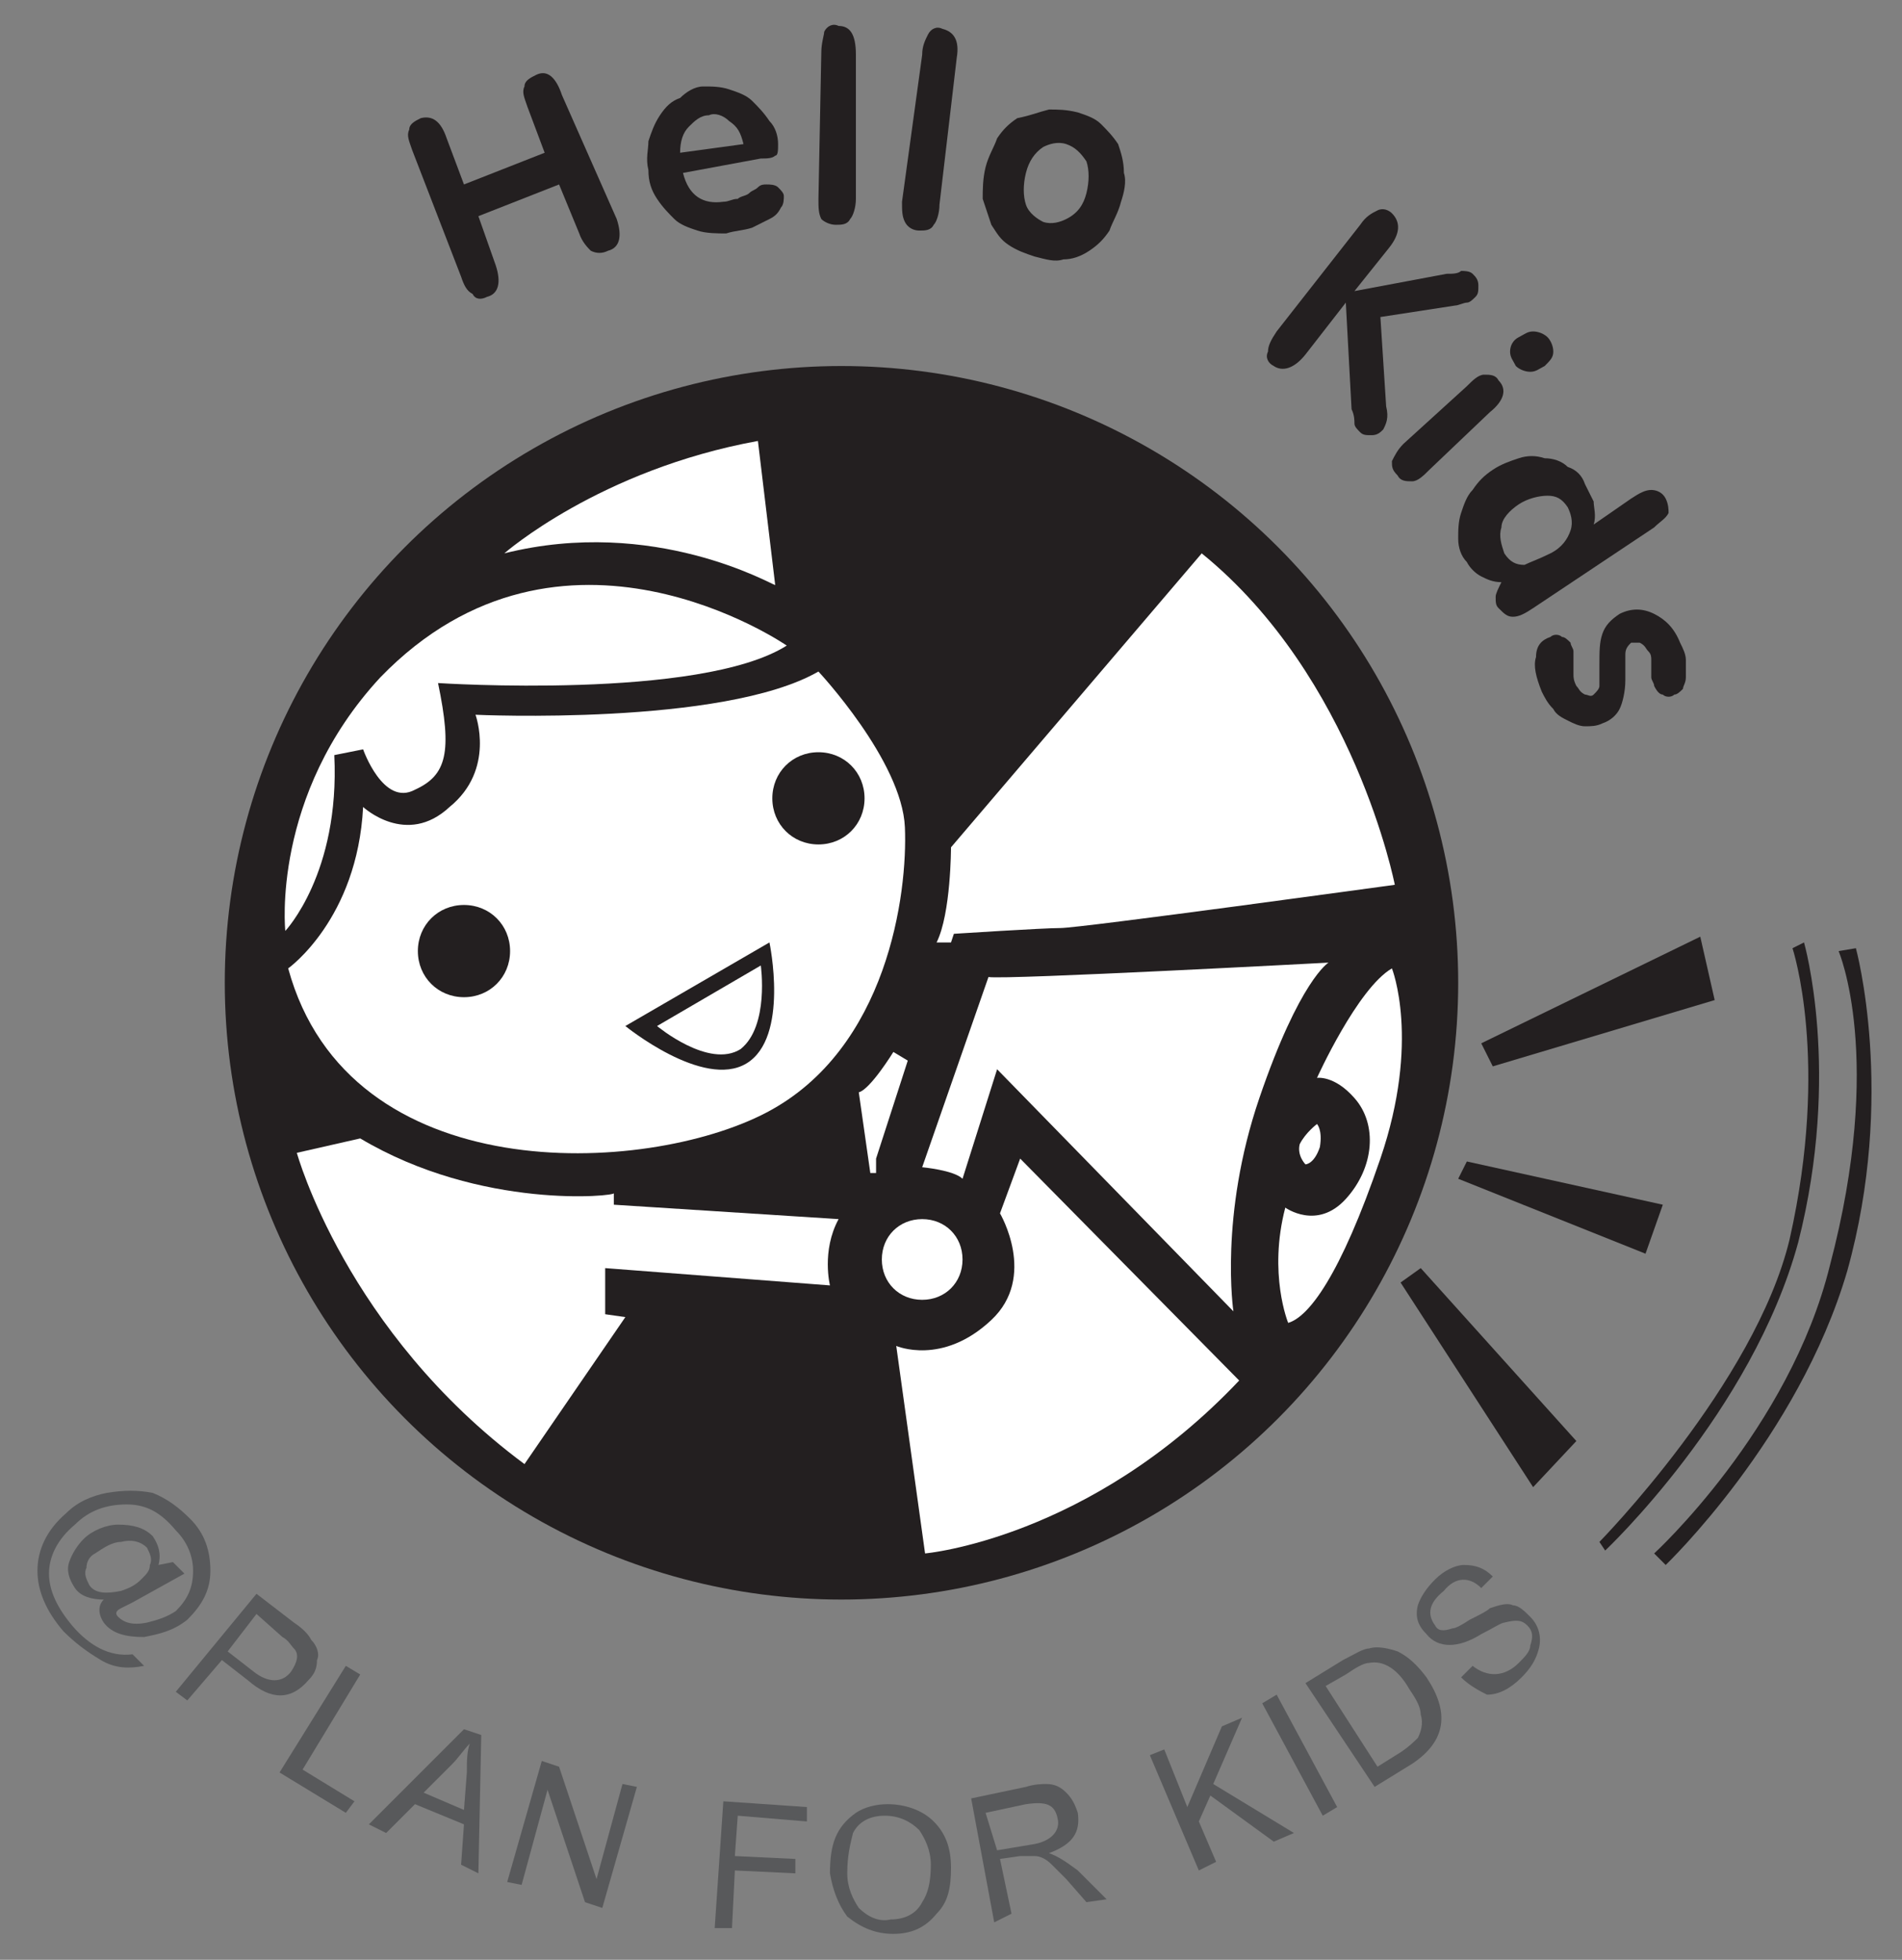 <?xml version="1.0" encoding="utf-8"?>
<!-- Generator: Adobe Illustrator 22.1.0, SVG Export Plug-In . SVG Version: 6.00 Build 0)  -->
<svg version="1.1" id="Layer_1" xmlns="http://www.w3.org/2000/svg" xmlns:xlink="http://www.w3.org/1999/xlink" x="0px" y="0px"
	 viewBox="0 0 66 68" style="enable-background:new 0 0 66 68;" xml:space="preserve">
<rect x="0" y="0" width="66" height="68" fill="#808080" stroke="none"/>
<style type="text/css">
	.st0{fill:#231F20;}
	.st1{fill:#FFFFFF;}
	.st2{fill:#58595B;}
</style>
<g>
	<polygon class="st0" points="51.4,36.2 59,32.5 59.5,34.7 51.8,37 	"/>
	<polygon class="st0" points="48.6,44.5 53.2,51.6 54.7,50 49.3,44 	"/>
	<polygon class="st0" points="50.9,40.3 57.7,41.8 57.1,43.5 50.6,40.9 	"/>
	<ellipse class="st0" cx="29.2" cy="34.1" rx="21.4" ry="21.4"/>
	<path class="st1" d="M17.5,19.2c0,0,3.3-2.9,8.8-3.9l0.6,5C26.8,20.3,22.7,17.9,17.5,19.2z"/>
	<path class="st1" d="M33,29.4c0,0,0,2.3-0.5,3.3l0.5,0l0.1-0.3c0,0,3.1-0.2,3.7-0.2c0.7,0,11.6-1.5,11.6-1.5s-1.4-7.2-6.7-11.5
		L33,29.4z"/>
	<path class="st1" d="M31,36.5c0,0-0.8,1.3-1.2,1.4l0.4,2.8h0.2v-0.5l1.1-3.4L31,36.5z"/>
	<path class="st1" d="M34.3,33.9L32,40.5c0,0,1.1,0.1,1.4,0.4l1.2-3.8l8.2,8.4c0,0-0.5-3.3,0.9-7.4c1.4-4.1,2.4-4.7,2.4-4.7
		S34.9,34,34.3,33.9z"/>
	<path class="st1" d="M45.7,39c0,0-0.4,0.3-0.6,0.7c-0.1,0.4,0.2,0.7,0.2,0.7s0.3,0,0.5-0.6C45.9,39.2,45.7,39,45.7,39z"/>
	<path class="st1" d="M45.7,37.4c0,0,1.4-3.1,2.6-3.8c0,0,1,2.5-0.4,6.6c-1.4,4.1-2.5,5.5-3.2,5.7c0,0-0.7-1.7-0.1-4
		c0,0,1.1,0.8,2.1-0.3c1-1.1,1.1-2.6,0.3-3.5C46.3,37.3,45.7,37.4,45.7,37.4z"/>
	<path class="st1" d="M33.4,43.7c0,0.8-0.6,1.4-1.4,1.4c-0.8,0-1.4-0.6-1.4-1.4c0-0.8,0.6-1.4,1.4-1.4
		C32.8,42.3,33.4,42.9,33.4,43.7z"/>
	<path class="st1" d="M35.4,40.2l-0.7,1.9c0,0,1.3,2.2-0.3,3.7c-1.7,1.6-3.3,0.9-3.3,0.9l1,7.2c0,0,5.7-0.5,10.9-6L35.4,40.2z"/>
	<path class="st1" d="M12.5,39.5L10.3,40c0,0,1.7,6.2,7.9,10.8l3.5-5.1L21,45.6l0-1.6l7.8,0.6c0,0-0.3-1.2,0.3-2.3l-7.8-0.5v-0.4
		C21.4,41.5,16.7,42,12.5,39.5z"/>
	<path class="st1" d="M9.9,32.3c0,0,1.9-2,1.7-6.1l1-0.2c0,0,0.7,2,1.8,1.4c1.1-0.5,1.3-1.3,0.8-3.7c0,0,9.1,0.6,12.1-1.3
		c0,0-7.8-5.4-14.1,1.1C9.4,27.6,9.9,32.3,9.9,32.3z"/>
	<path class="st1" d="M10,33.6c0,0,2.4-1.7,2.6-5.6c0,0,1.5,1.4,3,0c1.6-1.3,0.9-3.2,0.9-3.2s8.6,0.4,11.9-1.5c0,0,2.9,3.1,3,5.4
		c0.1,2.3-0.6,7.7-4.8,9.9C22.4,40.8,12.1,41.3,10,33.6z"/>
	<path class="st0" d="M21.7,35.6l5-2.9c0,0,0.7,3.3-0.8,4.2C24.4,37.8,21.7,35.6,21.7,35.6z"/>
	<path class="st1" d="M22.8,35.6l3.6-2.1c0,0,0.3,2.1-0.7,2.9C24.6,37.1,22.8,35.6,22.8,35.6z"/>
	<path class="st0" d="M17.7,33c0,0.9-0.7,1.6-1.6,1.6c-0.9,0-1.6-0.7-1.6-1.6c0-0.9,0.7-1.6,1.6-1.6C17,31.4,17.7,32.1,17.7,33z"/>
	<path class="st0" d="M30,27.7c0,0.9-0.7,1.6-1.6,1.6c-0.9,0-1.6-0.7-1.6-1.6c0-0.9,0.7-1.6,1.6-1.6C29.3,26.1,30,26.8,30,27.7z"/>
	<path class="st0" d="M62.2,32.9l0.4-0.2c0,0,1.3,4.5-0.2,10.4c-1.6,5.9-6.7,10.7-6.7,10.7l-0.2-0.3c0,0,5.4-5.5,6.6-10.5
		C63.5,36.8,62.2,32.9,62.2,32.9z"/>
	<path class="st0" d="M63.8,33l0.6-0.1c0,0,1.4,5.1-0.3,11.2c-1.7,5.8-6.3,10.2-6.3,10.2l-0.4-0.4c0,0,4.7-4.3,6.1-10
		C65.4,36.7,63.8,33,63.8,33z"/>
	<g>
		<path class="st0" d="M21.4,7.6c0.2,0.6,0.1,1-0.3,1.1c-0.2,0.1-0.4,0.1-0.6,0c-0.1-0.1-0.3-0.3-0.4-0.6l-0.7-1.7l-2.8,1.1l0.6,1.7
			c0.2,0.6,0.1,1-0.3,1.1c-0.2,0.1-0.4,0.1-0.5-0.1c-0.2-0.1-0.3-0.3-0.4-0.6l-1.7-4.4c-0.1-0.3-0.2-0.5-0.1-0.7
			c0-0.2,0.2-0.3,0.4-0.4c0.4-0.1,0.7,0.1,0.9,0.7l0.6,1.6l2.8-1.1l-0.6-1.6c-0.1-0.3-0.2-0.5-0.1-0.7c0-0.2,0.2-0.3,0.4-0.4
			c0.4-0.2,0.7,0.1,0.9,0.7L21.4,7.6z"/>
		<path class="st0" d="M27,5c0,0.2,0,0.4-0.1,0.4c-0.1,0.1-0.3,0.1-0.5,0.1L23.7,6c0.2,0.8,0.7,1.1,1.4,1c0.2,0,0.3-0.1,0.5-0.1
			c0.1-0.1,0.3-0.1,0.4-0.2c0.1-0.1,0.2-0.1,0.3-0.2c0.1-0.1,0.2-0.1,0.3-0.1c0.1,0,0.3,0,0.4,0.1c0.1,0.1,0.2,0.2,0.2,0.3
			c0,0.1,0,0.3-0.1,0.4c-0.1,0.2-0.2,0.3-0.4,0.4c-0.2,0.1-0.4,0.2-0.6,0.3C25.8,8,25.5,8,25.2,8.1c-0.3,0-0.7,0-1-0.1
			c-0.3-0.1-0.6-0.2-0.8-0.4c-0.2-0.2-0.4-0.4-0.6-0.7c-0.2-0.3-0.3-0.6-0.3-1c-0.1-0.4,0-0.7,0-1c0.1-0.3,0.2-0.6,0.4-0.9
			c0.2-0.3,0.4-0.5,0.7-0.6C23.8,3.2,24.1,3,24.4,3c0.3,0,0.6,0,0.9,0.1c0.3,0.1,0.6,0.2,0.8,0.4c0.2,0.2,0.4,0.4,0.6,0.7
			C26.9,4.4,27,4.7,27,5z M25.8,5c-0.1-0.4-0.2-0.6-0.5-0.8C25.1,4,24.8,3.9,24.6,4c-0.3,0-0.5,0.2-0.7,0.4
			c-0.2,0.2-0.3,0.5-0.3,0.9L25.8,5z"/>
		<path class="st0" d="M29.7,6.9c0,0.3-0.1,0.6-0.2,0.7c-0.1,0.2-0.3,0.2-0.5,0.2c-0.2,0-0.4-0.1-0.5-0.2c-0.1-0.2-0.1-0.4-0.1-0.7
			l0.1-5.1c0-0.3,0.1-0.6,0.1-0.7c0.1-0.2,0.3-0.3,0.5-0.2c0.4,0,0.6,0.3,0.6,1L29.7,6.9z"/>
		<path class="st0" d="M32.6,7.1c0,0.3-0.1,0.6-0.2,0.7C32.3,8,32.1,8,31.9,8c-0.2,0-0.4-0.1-0.5-0.3c-0.1-0.2-0.1-0.4-0.1-0.7
			L32,1.9c0-0.3,0.1-0.5,0.2-0.7C32.3,1,32.5,0.9,32.7,1c0.4,0.1,0.6,0.4,0.5,1L32.6,7.1z"/>
		<path class="st0" d="M38.9,7c-0.1,0.4-0.3,0.7-0.4,1c-0.2,0.3-0.4,0.5-0.7,0.7c-0.3,0.2-0.6,0.3-0.9,0.3c-0.3,0.1-0.6,0-1-0.1
			c-0.3-0.1-0.6-0.2-0.9-0.4c-0.3-0.2-0.4-0.4-0.6-0.7c-0.1-0.3-0.2-0.6-0.3-0.9c0-0.3,0-0.7,0.1-1.1c0.1-0.4,0.3-0.7,0.4-1
			c0.2-0.3,0.4-0.5,0.7-0.7C35.8,4,36,3.9,36.4,3.8c0.3,0,0.6,0,1,0.1C37.7,4,38,4.1,38.2,4.3c0.2,0.2,0.4,0.4,0.6,0.7
			C38.9,5.3,39,5.6,39,6C39.1,6.3,39,6.7,38.9,7z M37.7,6.7c0.1-0.4,0.1-0.8,0-1.1C37.5,5.3,37.3,5.1,37,5c-0.3-0.1-0.6,0-0.8,0.1
			c-0.3,0.2-0.5,0.5-0.6,0.9c-0.1,0.4-0.1,0.8,0,1.1c0.1,0.3,0.4,0.5,0.6,0.6c0.3,0.1,0.6,0,0.8-0.1C37.4,7.4,37.6,7.1,37.7,6.7z"/>
		<path class="st0" d="M48,14.9c-0.1,0.1-0.2,0.2-0.4,0.2c-0.2,0-0.3,0-0.4-0.1c-0.1-0.1-0.2-0.2-0.2-0.3c0-0.1,0-0.3-0.1-0.5
			l-0.2-3.7l-1.4,1.8c-0.4,0.5-0.8,0.6-1.1,0.4c-0.2-0.1-0.3-0.3-0.2-0.5c0-0.2,0.1-0.4,0.3-0.7l2.9-3.7c0.2-0.3,0.4-0.4,0.6-0.5
			c0.2-0.1,0.4,0,0.5,0.1c0.3,0.3,0.3,0.7-0.1,1.2L47,10.1l3.2-0.6c0.2,0,0.4,0,0.5-0.1c0.1,0,0.3,0,0.4,0.1
			c0.1,0.1,0.2,0.2,0.2,0.4c0,0.2,0,0.3-0.1,0.4c-0.1,0.1-0.2,0.2-0.3,0.2c-0.1,0-0.3,0.1-0.4,0.1L47.9,11l0.2,3.1
			C48.2,14.5,48.1,14.7,48,14.9z"/>
		<path class="st0" d="M49.6,16.3c-0.2,0.2-0.4,0.4-0.6,0.4c-0.2,0-0.4,0-0.5-0.2c-0.2-0.2-0.2-0.3-0.2-0.5c0.1-0.2,0.2-0.4,0.4-0.6
			l2.2-2c0.2-0.2,0.4-0.4,0.6-0.4c0.2,0,0.4,0,0.5,0.2c0.3,0.3,0.2,0.7-0.3,1.1L49.6,16.3z M53.6,12.7c-0.2,0.1-0.3,0.2-0.5,0.2
			c-0.2,0-0.4-0.1-0.5-0.2c-0.1-0.2-0.2-0.3-0.2-0.5c0-0.2,0.1-0.4,0.3-0.5c0.2-0.1,0.3-0.2,0.5-0.2c0.2,0,0.4,0.1,0.5,0.2
			c0.1,0.1,0.2,0.3,0.2,0.5C53.9,12.4,53.8,12.5,53.6,12.7z"/>
		<path class="st0" d="M53.2,21.1c-0.3,0.2-0.5,0.3-0.7,0.3c-0.2,0-0.3-0.1-0.5-0.3c-0.1-0.1-0.1-0.2-0.1-0.4c0-0.1,0.1-0.3,0.2-0.5
			c-0.3,0-0.5-0.1-0.7-0.2c-0.2-0.1-0.4-0.3-0.5-0.5c-0.2-0.2-0.3-0.5-0.3-0.8c0-0.3,0-0.6,0.1-0.9c0.1-0.3,0.2-0.6,0.4-0.8
			c0.2-0.3,0.4-0.5,0.7-0.7c0.3-0.2,0.6-0.3,0.9-0.4c0.3-0.1,0.6-0.1,0.9,0c0.3,0,0.6,0.1,0.8,0.3c0.3,0.1,0.5,0.3,0.6,0.6
			c0.1,0.2,0.2,0.4,0.3,0.6c0,0.2,0.1,0.5,0,0.8l1.3-0.9c0.3-0.2,0.5-0.3,0.7-0.3c0.2,0,0.4,0.1,0.5,0.3c0.1,0.2,0.1,0.4,0.1,0.5
			c-0.1,0.2-0.3,0.3-0.5,0.5L53.2,21.1z M53.8,19.2c0.4-0.2,0.6-0.5,0.7-0.8c0.1-0.3,0-0.6-0.1-0.8c-0.2-0.3-0.4-0.4-0.7-0.4
			c-0.3,0-0.7,0.1-1,0.3c-0.3,0.2-0.6,0.5-0.6,0.8c-0.1,0.3,0,0.6,0.1,0.9c0.2,0.3,0.4,0.4,0.7,0.4C53.1,19.5,53.4,19.4,53.8,19.2z"
			/>
		<path class="st0" d="M55.6,25.1c-0.2,0.1-0.4,0.1-0.6,0.1c-0.2,0-0.4-0.1-0.6-0.2c-0.2-0.1-0.4-0.2-0.5-0.4
			c-0.2-0.2-0.3-0.4-0.4-0.6c-0.2-0.5-0.3-0.9-0.2-1.2c0-0.4,0.2-0.6,0.5-0.7c0.1-0.1,0.3-0.1,0.4,0c0.1,0,0.2,0.1,0.3,0.2
			c0,0.1,0.1,0.2,0.1,0.3c0,0.1,0,0.3,0,0.4c0,0.1,0,0.2,0,0.4c0,0.1,0,0.2,0.1,0.4c0.1,0.1,0.1,0.2,0.3,0.3c0.1,0,0.2,0.1,0.3,0
			c0.1-0.1,0.2-0.2,0.2-0.3c0-0.2,0-0.4,0-0.7c0-0.5,0-0.8,0.1-1.1c0.1-0.3,0.3-0.5,0.6-0.7c0.4-0.2,0.8-0.2,1.2,0
			c0.4,0.2,0.7,0.5,0.9,1c0.1,0.2,0.2,0.4,0.2,0.6c0,0.2,0,0.4,0,0.6c0,0.2-0.1,0.3-0.1,0.4c-0.1,0.1-0.2,0.2-0.3,0.2
			c-0.1,0.1-0.3,0.1-0.4,0c-0.1,0-0.2-0.1-0.3-0.3c0-0.1-0.1-0.2-0.1-0.3c0-0.1,0-0.2,0-0.3c0-0.1,0-0.2,0-0.3c0-0.1,0-0.2-0.1-0.3
			c-0.1-0.1-0.1-0.2-0.3-0.3c-0.1,0-0.2,0-0.3,0c-0.1,0.1-0.2,0.2-0.2,0.4c0,0.2,0,0.5,0,0.9c0,0.4-0.1,0.8-0.2,1
			C56.1,24.8,55.9,25,55.6,25.1z"/>
	</g>
	<g>
		<path class="st2" d="M3.6,55.5c-0.4,0-0.8-0.1-1-0.4c-0.2-0.3-0.3-0.6-0.2-0.9c0.1-0.3,0.3-0.6,0.5-0.8c0.3-0.3,0.8-0.5,1.2-0.5
			c0.5,0,0.9,0.1,1.2,0.4c0.2,0.3,0.3,0.6,0.2,1L6,54.2l0.4,0.4l-1.8,1c-0.2,0.1-0.4,0.2-0.4,0.2C4,55.9,4,56,4.1,56.1
			c0.2,0.2,0.5,0.3,1,0.2c0.4-0.1,0.7-0.2,1-0.4c0.4-0.4,0.6-0.8,0.6-1.4c0-0.5-0.2-1-0.6-1.4c-0.5-0.6-1-0.9-1.7-0.9
			c-0.7,0-1.3,0.2-1.8,0.7c-0.6,0.5-0.9,1.1-0.9,1.7c0,0.6,0.3,1.2,0.8,1.8c0.6,0.7,1.3,1.1,2.1,1l0.4,0.4c-0.5,0.1-1,0.1-1.5-0.2
			C3,57.3,2.6,57,2.2,56.6c-0.6-0.7-0.9-1.4-0.9-2.1c0-0.7,0.3-1.4,1-2c0.4-0.4,0.9-0.6,1.4-0.7c0.6-0.1,1.1-0.1,1.6,0
			c0.5,0.2,0.9,0.5,1.3,0.9c0.5,0.5,0.7,1.1,0.7,1.8c0,0.7-0.3,1.2-0.8,1.7C6,56.6,5.5,56.7,5,56.8c-0.6,0-1.1-0.1-1.4-0.5
			C3.4,56,3.4,55.7,3.6,55.5z M3.3,53.9C3.1,54,3,54.2,3,54.4c-0.1,0.2,0,0.4,0.1,0.6c0.2,0.3,0.6,0.3,1.1,0.2
			c0.3-0.1,0.5-0.2,0.7-0.4c0.2-0.2,0.3-0.3,0.3-0.5c0.1-0.2,0-0.4-0.1-0.6c-0.2-0.2-0.5-0.3-0.9-0.2C3.9,53.5,3.6,53.7,3.3,53.9z"
			/>
		<path class="st2" d="M6.1,58.7l2.8-3.4l1.3,1c0.3,0.2,0.5,0.4,0.6,0.6c0.2,0.2,0.3,0.5,0.2,0.7c0,0.3-0.1,0.5-0.3,0.7
			c-0.6,0.7-1.3,0.7-2.1,0l-0.9-0.7L6.5,59L6.1,58.7z M7.9,57.3L8.8,58c0.5,0.4,1,0.4,1.3,0c0.2-0.3,0.3-0.6,0.1-0.8
			c-0.1-0.1-0.2-0.3-0.4-0.4L8.9,56L7.9,57.3z"/>
		<path class="st2" d="M9.7,61.5l2.3-3.7l0.5,0.3l-2,3.3l1.8,1.1l-0.3,0.4L9.7,61.5z"/>
		<path class="st2" d="M12.8,63.3l3.3-3.3l0.6,0.2L16.6,65L16,64.7l0.1-1.4l-1.7-0.7l-1,1L12.8,63.3z M14.7,62.2l1.4,0.6l0.1-1.3
			c0-0.4,0-0.7,0.1-1c-0.2,0.2-0.4,0.5-0.6,0.7L14.7,62.2z"/>
		<path class="st2" d="M17.6,65.3l1.2-4.2l0.6,0.2l1.3,3.9l0.9-3.3l0.5,0.1l-1.2,4.2l-0.6-0.2l-1.3-3.9l-0.9,3.3L17.6,65.3z"/>
		<path class="st2" d="M24.8,66.9l0.3-4.4l2.9,0.2l0,0.5l-2.4-0.2l-0.1,1.4l2.1,0.1l0,0.5l-2.1-0.1l-0.1,2L24.8,66.9z"/>
		<path class="st2" d="M28.8,65c0-1,0.2-1.6,0.9-2.1c0.3-0.2,0.7-0.3,1.1-0.3c0.6,0,1.2,0.2,1.6,0.6c0.4,0.4,0.6,0.9,0.6,1.6
			c0,0.7-0.1,1.2-0.5,1.6c-0.4,0.5-0.9,0.7-1.5,0.7c-0.6,0-1.1-0.2-1.6-0.6C29.1,66.1,28.9,65.6,28.8,65z M29.4,65
			c0,0.5,0.2,0.9,0.4,1.2c0.3,0.3,0.7,0.5,1.1,0.4c0.5,0,0.9-0.2,1.1-0.6c0.2-0.3,0.3-0.7,0.3-1.3c0-0.5-0.2-0.9-0.4-1.2
			c-0.3-0.3-0.7-0.5-1.2-0.5c-0.5,0-0.9,0.2-1.1,0.6C29.5,64,29.4,64.4,29.4,65z"/>
		<path class="st2" d="M34.5,66.7l-0.8-4.3l1.9-0.4c0.3-0.1,0.6-0.1,0.7-0.1c0.3,0,0.5,0.1,0.7,0.3c0.2,0.2,0.3,0.4,0.4,0.7
			c0.1,0.7-0.2,1.1-1,1.4c0.3,0.1,0.6,0.3,1,0.6l1,1l-0.7,0.1l-0.7-0.8c-0.2-0.2-0.4-0.4-0.5-0.5c-0.2-0.2-0.4-0.3-0.6-0.3
			c-0.1,0-0.3,0-0.5,0l-0.7,0.1l0.4,1.9L34.5,66.7z M34.6,64.2l1.2-0.2c0.7-0.1,1-0.5,0.9-0.9c-0.1-0.5-0.4-0.6-1.1-0.5l-1.4,0.3
			L34.6,64.2z"/>
		<path class="st2" d="M41.6,64.9l-1.7-4l0.5-0.2l0.8,2l1.2-2.8l0.7-0.3l-1,2.3l2.8,1.7l-0.7,0.3L42,62.3l-0.4,0.9l0.6,1.4
			L41.6,64.9z"/>
		<path class="st2" d="M45.9,63l-2.1-3.9l0.5-0.3l2.1,3.9L45.9,63z"/>
		<path class="st2" d="M47.7,62l-2.4-3.6l1.3-0.8c0.4-0.2,0.7-0.4,0.9-0.4c0.3-0.1,0.7,0,1,0.1c0.4,0.2,0.7,0.5,1,0.9
			c0.8,1.2,0.7,2.2-0.5,3L47.7,62z M47.8,61.3l0.8-0.5c0.3-0.2,0.5-0.4,0.6-0.5c0.1-0.2,0.2-0.5,0.1-0.8c0-0.3-0.2-0.6-0.4-0.9
			c-0.4-0.7-0.9-1-1.4-0.9c-0.2,0-0.5,0.2-0.8,0.4L46,58.5L47.8,61.3z"/>
		<path class="st2" d="M50.7,58.2l0.4-0.4c0.5,0.4,1.1,0.4,1.6-0.1c0.2-0.2,0.4-0.4,0.4-0.6c0.1-0.3,0.1-0.5-0.1-0.7
			c-0.2-0.2-0.4-0.2-0.8-0.1c-0.1,0-0.4,0.2-0.8,0.4c-0.8,0.5-1.5,0.5-1.9,0c-0.3-0.3-0.4-0.6-0.3-1c0.1-0.3,0.3-0.6,0.6-0.9
			c0.3-0.3,0.7-0.5,1-0.5c0.4,0,0.7,0.1,1,0.4l-0.4,0.4c-0.4-0.4-0.9-0.4-1.3,0.1c-0.5,0.4-0.6,0.8-0.3,1.2c0.1,0.2,0.3,0.2,0.6,0.1
			c0.1,0,0.3-0.1,0.6-0.3c0.4-0.2,0.6-0.3,0.7-0.4c0.3-0.1,0.6-0.2,0.8-0.1c0.2,0,0.4,0.2,0.6,0.4c0.3,0.3,0.4,0.7,0.3,1.1
			c-0.1,0.4-0.3,0.7-0.6,1c-0.4,0.4-0.8,0.6-1.2,0.6C51.4,58.7,51,58.5,50.7,58.2z"/>
	</g>
</g>
</svg>
